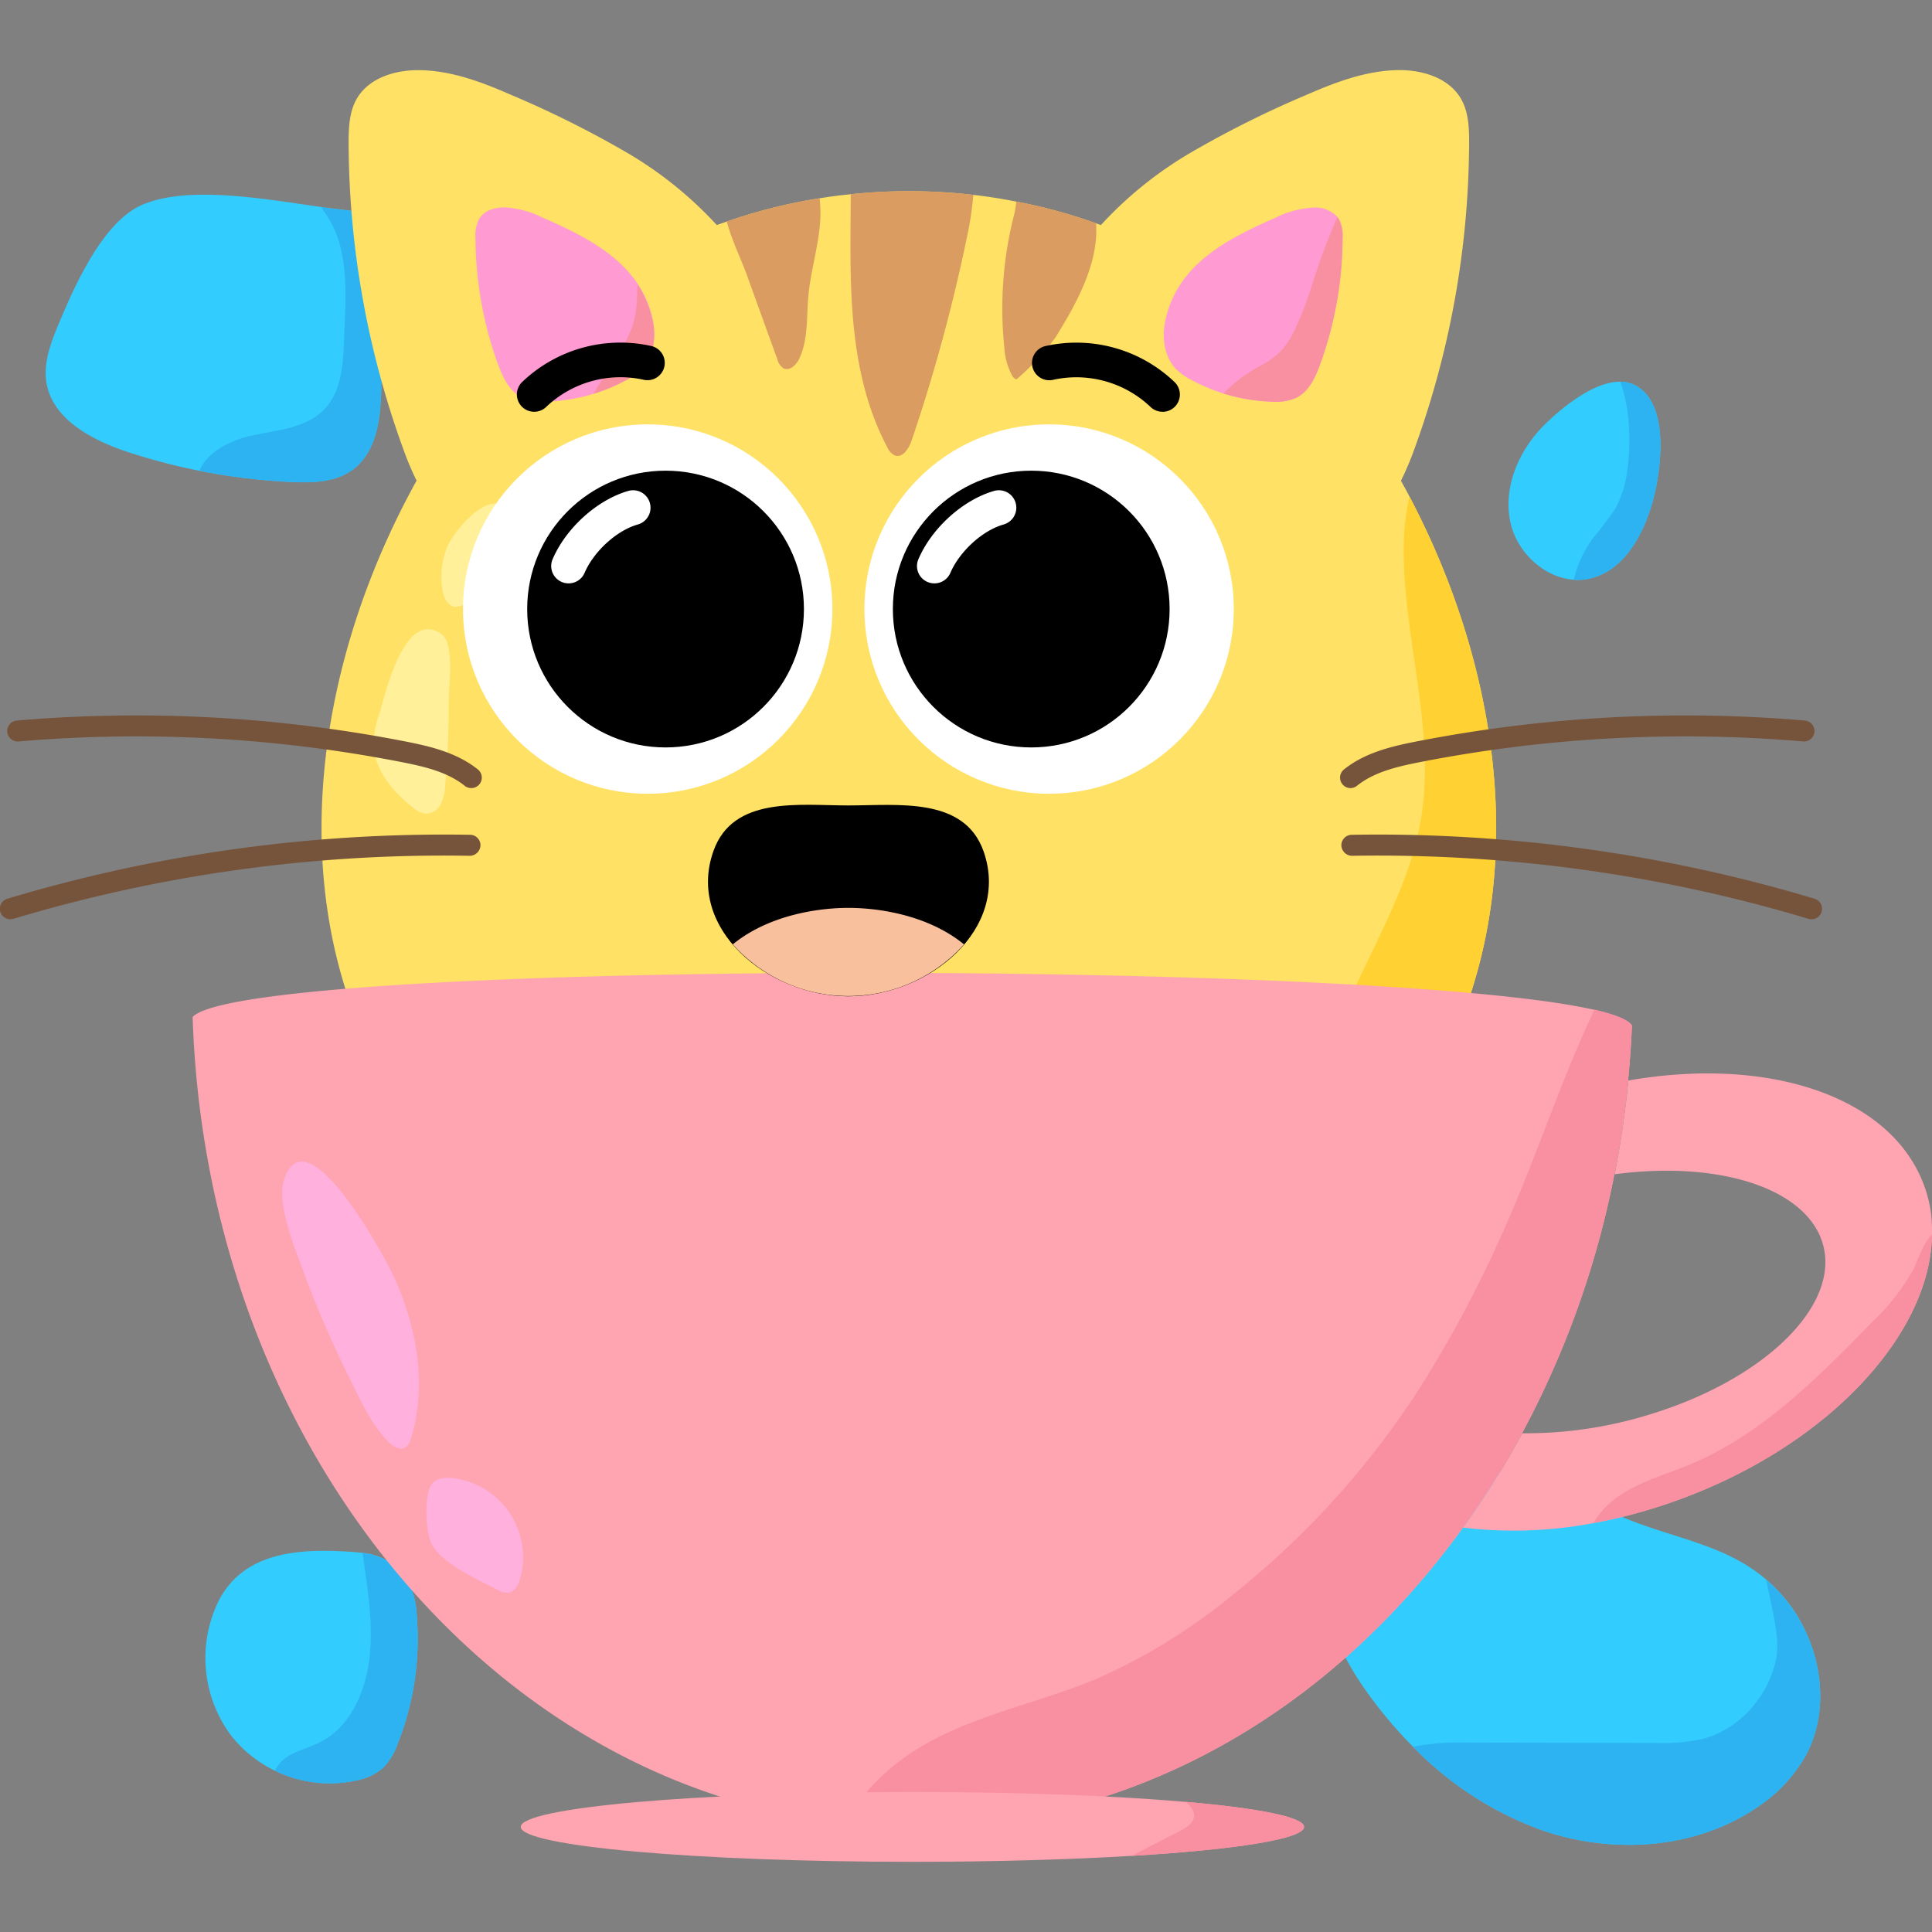<?xml version="1.0" encoding="UTF-8" standalone="no"?><!-- icon666.com - MILLIONS OF FREE VECTOR ICONS --><svg width="1024" height="1024" viewBox="0 0 345 345" xmlns="http://www.w3.org/2000/svg"><rect x="0" y="0" width="345" height="345" fill="#808080" stroke="none"/><g id="Layer_4" data-name="Layer 4"><g fill="#32ccfe"><path d="m71 311.4a11.59 11.59 0 0 1 -2.56 4.25 10.05 10.05 0 0 1 -4.58 2.24 22.47 22.47 0 0 1 -22.53-7.89 23.17 23.17 0 0 1 -2.45-23.79c4.66-9.67 15.7-9.74 25.08-9l.79.09a11 11 0 0 1 7.56 4.11 14.51 14.51 0 0 1 2.12 7.27 50.66 50.66 0 0 1 -3.43 22.72z"/><path d="m322.46 313.48a27.15 27.15 0 0 1 -8.9 9.39c-10.92 7.34-25.43 8.28-37.9 4.06a60.78 60.78 0 0 1 -23.32-15 79 79 0 0 1 -7.49-8.73c-3.75-5.07-7-10.74-7.86-17s1.16-13.18 6.26-16.89a25.38 25.38 0 0 1 8.48-3.57c13.89-3.76 21-4.67 32.82 2.52 10.27 6.26 22 6.18 30.9 13.85a27.28 27.28 0 0 1 4.4 4.8c5.48 7.64 7.06 18.33 2.61 26.57z"/><path d="m295.18 89.32c-1.65 6.09-5.16 12.6-11.32 14a9.8 9.8 0 0 1 -2.82.21c-5.26-.37-10.12-4.86-11.3-10.15-1.41-6.23 1.42-12.86 5.94-17.4 2.9-2.91 8.83-7.88 13.68-7.82a5.75 5.75 0 0 1 2.69.67c6.23 3.34 4.54 15.27 3.13 20.49z"/><path d="m87 55.06-15.21 5.83a6.11 6.11 0 0 0 -2.79 1.66 6 6 0 0 0 -.89 3.83c0 6.47-.12 14.14-5.5 17.75-3 2-6.93 2.11-10.58 1.94a111.78 111.78 0 0 1 -16.42-2 110.78 110.78 0 0 1 -12.94-3.4c-6.31-2.12-13.34-5.82-14.39-12.41-.49-3.15.54-6.32 1.72-9.26 2.79-6.78 8-19.18 15.31-22.39 8.26-3.63 22.39-1 32.07.36 1 .14 1.91.26 2.79.36 5.83.67 11.66 1.67 16.78 4.37s9.43 7.59 10.05 13.36z"/></g><path d="m87 55.06-15.21 5.83a6.11 6.11 0 0 0 -2.79 1.66 6 6 0 0 0 -.89 3.83c0 6.47-.12 14.14-5.5 17.75-3 2-6.93 2.11-10.58 1.94a111.78 111.78 0 0 1 -16.42-2c1.36-3.33 5.5-5.45 9.27-6.27 4.58-1 9.74-1.31 13-4.67 3.08-3.18 3.41-8 3.57-12.48.25-7.36 1.16-16.27-3.37-22.56-.22-.31-.47-.69-.71-1.09 1 .14 1.91.26 2.79.36 5.84.64 11.67 1.64 16.79 4.34s9.43 7.59 10.05 13.36z" fill="#2db3f2"/><path d="m295.18 89.32c-1.65 6.09-5.16 12.6-11.32 14a9.8 9.8 0 0 1 -2.82.21 20.82 20.82 0 0 1 3.37-7.37 64.72 64.72 0 0 0 4.07-5.38 19 19 0 0 0 2.12-6.91 38.44 38.44 0 0 0 -.15-11.54 29.79 29.79 0 0 0 -1.1-4.17 5.75 5.75 0 0 1 2.69.67c6.24 3.34 4.55 15.27 3.14 20.49z" fill="#2db3f2"/><path d="m322.46 313.48a27.15 27.15 0 0 1 -8.9 9.39c-10.92 7.34-25.43 8.28-37.9 4.06a60.78 60.78 0 0 1 -23.32-15 43.59 43.59 0 0 1 10-.75l33.12.06a35 35 0 0 0 8.48-.69c6.63-1.69 11.78-7.56 13.2-14.16.84-3.85-.77-9.17-1.74-14.26a27.28 27.28 0 0 1 4.4 4.8c5.53 7.62 7.11 18.31 2.66 26.55z" fill="#2db3f2"/><path d="m71 311.4a11.59 11.59 0 0 1 -2.56 4.25 10.05 10.05 0 0 1 -4.58 2.24 22.08 22.08 0 0 1 -14.7-1.67 3.58 3.58 0 0 1 .22-.5c1.44-2.66 4.91-3.22 7.62-4.53 5.72-2.79 8.48-9.5 9.05-15.84s-.5-12-1.29-18a11 11 0 0 1 7.56 4.11 14.51 14.51 0 0 1 2.12 7.27 50.66 50.66 0 0 1 -3.44 22.67z" fill="#2db3f2"/><path d="m260 184.41c-2.91 6.87-6.82 13.49-12.54 18.27-5.35 4.47-11.85 7-18.7 8.55a104.11 104.11 0 0 1 -13.84 2 245 245 0 0 1 -52.65-1 245 245 0 0 1 -52.65 1c-11.54-1-23.64-3.15-32.53-10.58-5.72-4.78-9.63-11.4-12.54-18.27-13.34-31.48-6.78-68.55 9.84-98.55a53 53 0 0 1 -2.39-5.69 161.42 161.42 0 0 1 -9.75-54.4c0-2.82.07-5.78 1.52-8.21 2.19-3.66 6.86-5.06 11.12-5 5.68.06 11.15 2.12 16.35 4.4a181.91 181.91 0 0 1 20 9.92 69.08 69.08 0 0 1 16.76 13.34c.59-.21 1.17-.42 1.77-.62a95.38 95.38 0 0 1 16.59-4.16c1.82-.3 3.67-.54 5.52-.72a100.35 100.35 0 0 1 21.91.11c2.57.29 5.15.69 7.69 1.2a94.43 94.43 0 0 1 14.24 3.88l.87.31a69.08 69.08 0 0 1 16.76-13.35 181.91 181.91 0 0 1 20-9.92c5.2-2.27 10.67-4.33 16.35-4.4 4.26-.05 8.93 1.35 11.12 5 1.45 2.42 1.54 5.38 1.52 8.21a161.42 161.42 0 0 1 -9.75 54.4 53 53 0 0 1 -2.42 5.72q.77 1.37 1.5 2.77c15.53 29.5 21.33 65.27 8.33 95.79z" fill="#ffe165"/><path d="m239.74 42.56a66.77 66.77 0 0 1 -4 22.49c-.87 2.36-2 4.88-4.31 6a9.26 9.26 0 0 1 -4.41.67 32.22 32.22 0 0 1 -14.15-3.81 11.27 11.27 0 0 1 -2.77-1.91c-2.1-2.1-2.62-5.38-2.09-8.31 1.94-10.29 10.87-14.92 19.73-18.8a17.46 17.46 0 0 1 6.76-1.82 5.4 5.4 0 0 1 4.3 1.66 2.48 2.48 0 0 1 .3.41 6.52 6.52 0 0 1 .64 3.42z" fill="#ff9ad2"/><path d="m114.51 66a11.27 11.27 0 0 1 -2.74 1.9c-.45.24-.9.47-1.36.69a30 30 0 0 1 -4.41 1.72 32 32 0 0 1 -8.34 1.41 9.26 9.26 0 0 1 -4.44-.72c-2.27-1.11-3.43-3.63-4.31-6a66.77 66.77 0 0 1 -4-22.49 6.52 6.52 0 0 1 .64-3.4 4 4 0 0 1 2.2-1.7 6.83 6.83 0 0 1 2.4-.37 17.46 17.46 0 0 1 6.76 1.82c6.58 2.87 13.2 6.17 17 11.89a18.63 18.63 0 0 1 2.77 6.91c.46 2.97-.07 6.25-2.17 8.34z" fill="#ff9ad2"/><path d="m173.8 34.79a54.37 54.37 0 0 1 -1.06 7.21 304.53 304.53 0 0 1 -9.94 36.63c-.47 1.44-1.6 3.21-3 2.7a2.81 2.81 0 0 1 -1.35-1.46c-4.66-8.72-6.12-18.81-6.47-28.7-.2-5.5-.07-11-.06-16.5a100.35 100.35 0 0 1 21.88.12z" fill="#da9c61"/><path d="m188.44 60.31a46.36 46.36 0 0 1 -6.92 7.44 1.39 1.39 0 0 1 -.8-.71 12.33 12.33 0 0 1 -1.39-5.13 67.52 67.52 0 0 1 1.79-23.68c.16-.65.26-1.44.37-2.24a94.43 94.43 0 0 1 14.24 3.88c.51 7.26-3.67 14.62-7.29 20.44z" fill="#da9c61"/><path d="m146.3 41.17c-.47 3.92-1.59 7.76-1.95 11.7-.35 3.75 0 7.69-1.6 11.13-.52 1.14-1.72 2.32-2.84 1.77a2.67 2.67 0 0 1 -1.09-1.6q-2.74-7.53-5.45-15.07c-.89-2.46-2.61-6-3.6-9.54a95.38 95.38 0 0 1 16.59-4.16 24.11 24.11 0 0 1 -.06 5.77z" fill="#da9c61"/><path d="m239.74 42.56a66.77 66.77 0 0 1 -4 22.49c-.87 2.36-2 4.88-4.31 6a9.26 9.26 0 0 1 -4.41.67 32.9 32.9 0 0 1 -8.53-1.45 24.54 24.54 0 0 1 6.43-4.85 17.63 17.63 0 0 0 3.71-2.62 14.66 14.66 0 0 0 2.52-3.8 63.27 63.27 0 0 0 3.28-8.56 118.42 118.42 0 0 1 4.37-11.66 2.48 2.48 0 0 1 .3.41 6.52 6.52 0 0 1 .64 3.37z" fill="#f990a1"/><path d="m114.51 66a11.27 11.27 0 0 1 -2.74 1.9c-.45.24-.9.47-1.36.69a30 30 0 0 1 -4.41 1.72 16.56 16.56 0 0 1 .84-1.44c2.09-3.27 4.45-6.43 5.87-10.05 1.09-2.75 1-5.31 1.15-8a18.63 18.63 0 0 1 2.77 6.91c.51 2.9-.02 6.18-2.12 8.27z" fill="#f990a1"/><path d="m260 184.41c-2.91 6.87-6.82 13.49-12.54 18.27-5.35 4.47-11.85 7-18.7 8.55a3.43 3.43 0 0 1 -1.59-2.06 5.57 5.57 0 0 1 .81-3.62l17.1-35.72c3.56-7.44 7.17-15 8.59-23.14 2.75-15.57-2.71-31.37-3-47.18a46.67 46.67 0 0 1 1-10.88c15.53 29.49 21.33 65.26 8.33 95.78z" fill="#ffd133"/><path d="m80.09 97.16a14 14 0 0 0 -1.18 7.48c.13 1.65.87 3.7 2.52 3.72a3.59 3.59 0 0 0 1.75-.62c2.62-1.49 5.41-3.16 6.65-5.91s3.26-10.34-.42-11.74c-3.28-1.25-8.04 4.56-9.32 7.07z" fill="#fff099"/><path d="m67.78 127.35a19.21 19.21 0 0 0 -1.06 4.65c-.29 4.91 3.18 9.27 7.09 12.25a4.28 4.28 0 0 0 2.2 1.05 3.08 3.08 0 0 0 2.75-1.79 8.77 8.77 0 0 0 .75-3.37c.42-5 .64-10.07.62-15.11 0-2.57 1.11-10.19-1.35-11.85-6.69-4.53-10.07 11.24-11 14.17z" fill="#fff099"/><path d="m291.42 183.15c-.09 1.91-.19 3.81-.34 5.7-.1 1.37-.22 2.75-.35 4.12q-.82 8.52-2.45 16.74a164.11 164.11 0 0 1 -16.5 46.25 150 150 0 0 1 -10.55 16.85c-23.58 32.68-58.86 53.44-98.3 53.44a110.78 110.78 0 0 1 -11.74-.62c-61.42-6.51-110.39-63.51-116.29-135.26-.24-2.9-.41-5.82-.5-8.78 9.83-10.17 210.42-10.38 250.32-1.26 3.77.86 6.09 1.79 6.7 2.82z" fill="#ffa5b1"/><path d="m345 220.41c-.2 17.57-18.08 37.28-44.5 47.13a94.71 94.71 0 0 1 -16 4.45 76.19 76.19 0 0 1 -23.22.8 150 150 0 0 0 10.55-16.85 74.75 74.75 0 0 0 22.61-3.31c20.17-6.11 33.32-18.78 31.32-29.42a11.62 11.62 0 0 0 -.87-2.74 12 12 0 0 0 -1.24-2.11c-5.42-7.52-19.48-10.78-35.32-8.67q1.61-8.21 2.45-16.74c22.82-4 43.22 1.61 51 14.91a23.8 23.8 0 0 1 3 8.46 26.2 26.2 0 0 1 .22 4.09z" fill="#ffa5b1"/><path d="m291.42 183.15c-.09 1.91-.19 3.81-.34 5.7-.1 1.37-.22 2.75-.35 4.12q-.82 8.52-2.45 16.74a164.11 164.11 0 0 1 -16.5 46.25 150 150 0 0 1 -10.55 16.85c-23.58 32.68-58.86 53.44-98.3 53.44a110.78 110.78 0 0 1 -11.74-.62c3.42-7.38 10.53-12.75 18-16.21 8.42-3.9 17.6-5.91 26.18-9.45a103.24 103.24 0 0 0 24.49-14.97 153.63 153.63 0 0 0 33.45-36.81 212.5 212.5 0 0 0 14.59-27.15c6.11-13.33 10.55-27.54 16.82-40.76 3.77.91 6.09 1.84 6.7 2.87z" fill="#f990a1"/><path d="m232.87 326.23c0 2.15-12.23 4.06-30.84 5.18-11.17.66-24.62 1.06-39.1 1.06-38.63 0-69.94-2.8-69.94-6.24s31.31-6.23 69.94-6.23c19 0 36.23.67 48.84 1.77 13.02 1.13 21.1 2.72 21.1 4.46z" fill="#ffa5b1"/><path d="m232.87 326.23c0 2.15-12.23 4.06-30.84 5.18l8.73-4.48c3.46-1.79 2.8-3.52 1-5.17 13.03 1.14 21.11 2.73 21.11 4.47z" fill="#f990a1"/><path d="m345 220.41c-.2 17.57-18.08 37.28-44.5 47.13a94.71 94.71 0 0 1 -16 4.45 15.25 15.25 0 0 1 4.42-4.73c3.83-2.69 8.47-3.92 12.79-5.72 12.81-5.33 22.88-15.51 32.58-25.43a39.82 39.82 0 0 0 7.44-9.52c.58-1.2 1.7-4.59 3.27-6.18z" fill="#f990a1"/><path d="m63 247.27c1.73 3.58 3.49 7.22 6.24 10.09.85.9 2.21 1.75 3.23 1.05a2.74 2.74 0 0 0 .91-1.53c3-9.68 1-20.36-3.35-29.51-1.75-3.66-15.36-28.65-19.29-16.75-1.53 4.64 2.47 13.59 4 17.95a199 199 0 0 0 8.26 18.7z" fill="#ffb0dd"/><path d="m88.88 283.9a3.3 3.3 0 0 0 1.87.52c1.16-.15 1.81-1.4 2.13-2.53a14.23 14.23 0 0 0 -12-17.94c-1.44-.17-3.17 0-3.92 1.27-1.22 2-1 8.37.14 10.53 1.9 3.53 8.39 6.4 11.78 8.15z" fill="#ffb0dd"/><path d="m241.18 140.73a1.87 1.87 0 0 1 -1.17-3.34c3.75-3 8.49-4.12 13-5a250.29 250.29 0 0 1 69.29-3.72 1.87 1.87 0 1 1 -.32 3.73 246.44 246.44 0 0 0 -68.25 3.66c-4.25.83-8.31 1.78-11.4 4.25a1.87 1.87 0 0 1 -1.15.42z" fill="#76543b"/><path d="m323.46 164.15a1.87 1.87 0 0 1 -.54-.08 267.7 267.7 0 0 0 -81.49-11.25 1.93 1.93 0 0 1 -1.9-1.84 1.87 1.87 0 0 1 1.84-1.91 271.5 271.5 0 0 1 82.63 11.41 1.87 1.87 0 0 1 -.54 3.67z" fill="#76543b"/><path d="m84.15 140.73a1.87 1.87 0 0 0 1.17-3.34c-3.75-3-8.49-4.12-13-5a250.29 250.29 0 0 0 -69.32-3.72 1.87 1.87 0 1 0 .32 3.73 246.44 246.44 0 0 1 68.25 3.66c4.25.83 8.31 1.78 11.4 4.25a1.87 1.87 0 0 0 1.18.42z" fill="#76543b"/><path d="m1.87 164.15a1.87 1.87 0 0 0 .54-.08 267.7 267.7 0 0 1 81.49-11.25 1.93 1.93 0 0 0 1.9-1.84 1.87 1.87 0 0 0 -1.8-1.91 271.5 271.5 0 0 0 -82.66 11.41 1.87 1.87 0 0 0 .54 3.67z" fill="#76543b"/></g><g id="Emoticons"><circle id="path941-4-21-1-4" cx="187.34" cy="108.76" fill="#fff" r="32.98"/><circle id="path941-8-5-3-2-52" cx="184.15" cy="108.76" r="24.71"/><path d="m207.6 73.53a3.08 3.08 0 0 1 -2.18-.89 19.23 19.23 0 0 0 -17.3-4.83 3.09 3.09 0 0 1 -1.49-6 25.35 25.35 0 0 1 23.14 6.44 3.09 3.09 0 0 1 -2.18 5.29z"/><path id="path4698-1-4-4-1-28" d="m127.39 152c-4.89 13.8 9.69 25.91 24.12 25.91s29-12.11 24.12-25.91c-3.46-9.77-15.34-8.17-24.12-8.17s-20.64-1.74-24.12 8.17z"/><path id="path4698-2-6-9-8-4" d="m151.5 162.12c-5.1 0-14.08 1.16-20.65 6.52a27.73 27.73 0 0 0 41.3 0c-6.57-5.36-15.55-6.52-20.65-6.52z" fill="#f8c09d"/><circle id="path941-4-2-3-1-3" cx="115.66" cy="108.76" fill="#fff" r="32.98"/><path d="m95.4 73.53a3.09 3.09 0 0 1 -2.18-5.29 25.36 25.36 0 0 1 23.14-6.44 3.09 3.09 0 0 1 -1.49 6 19.22 19.22 0 0 0 -17.3 4.83 3.08 3.08 0 0 1 -2.17.9z"/><circle id="path941-8-5-2-9-2-1" cx="118.85" cy="108.76" r="24.71"/><g fill="#fff"><path d="m101.52 104.17a3.09 3.09 0 0 1 -2.84-4.31c2.4-5.61 8-10.62 13.53-12.2a3.09 3.09 0 0 1 1.68 6c-3.77 1.07-7.86 4.8-9.52 8.68a3.09 3.09 0 0 1 -2.85 1.83z"/><path d="m166.82 104.17a3.09 3.09 0 0 1 -2.82-4.31c2.4-5.61 8-10.62 13.53-12.2a3.09 3.09 0 0 1 1.68 6c-3.77 1.07-7.86 4.8-9.52 8.68a3.09 3.09 0 0 1 -2.87 1.83z"/></g></g></svg>